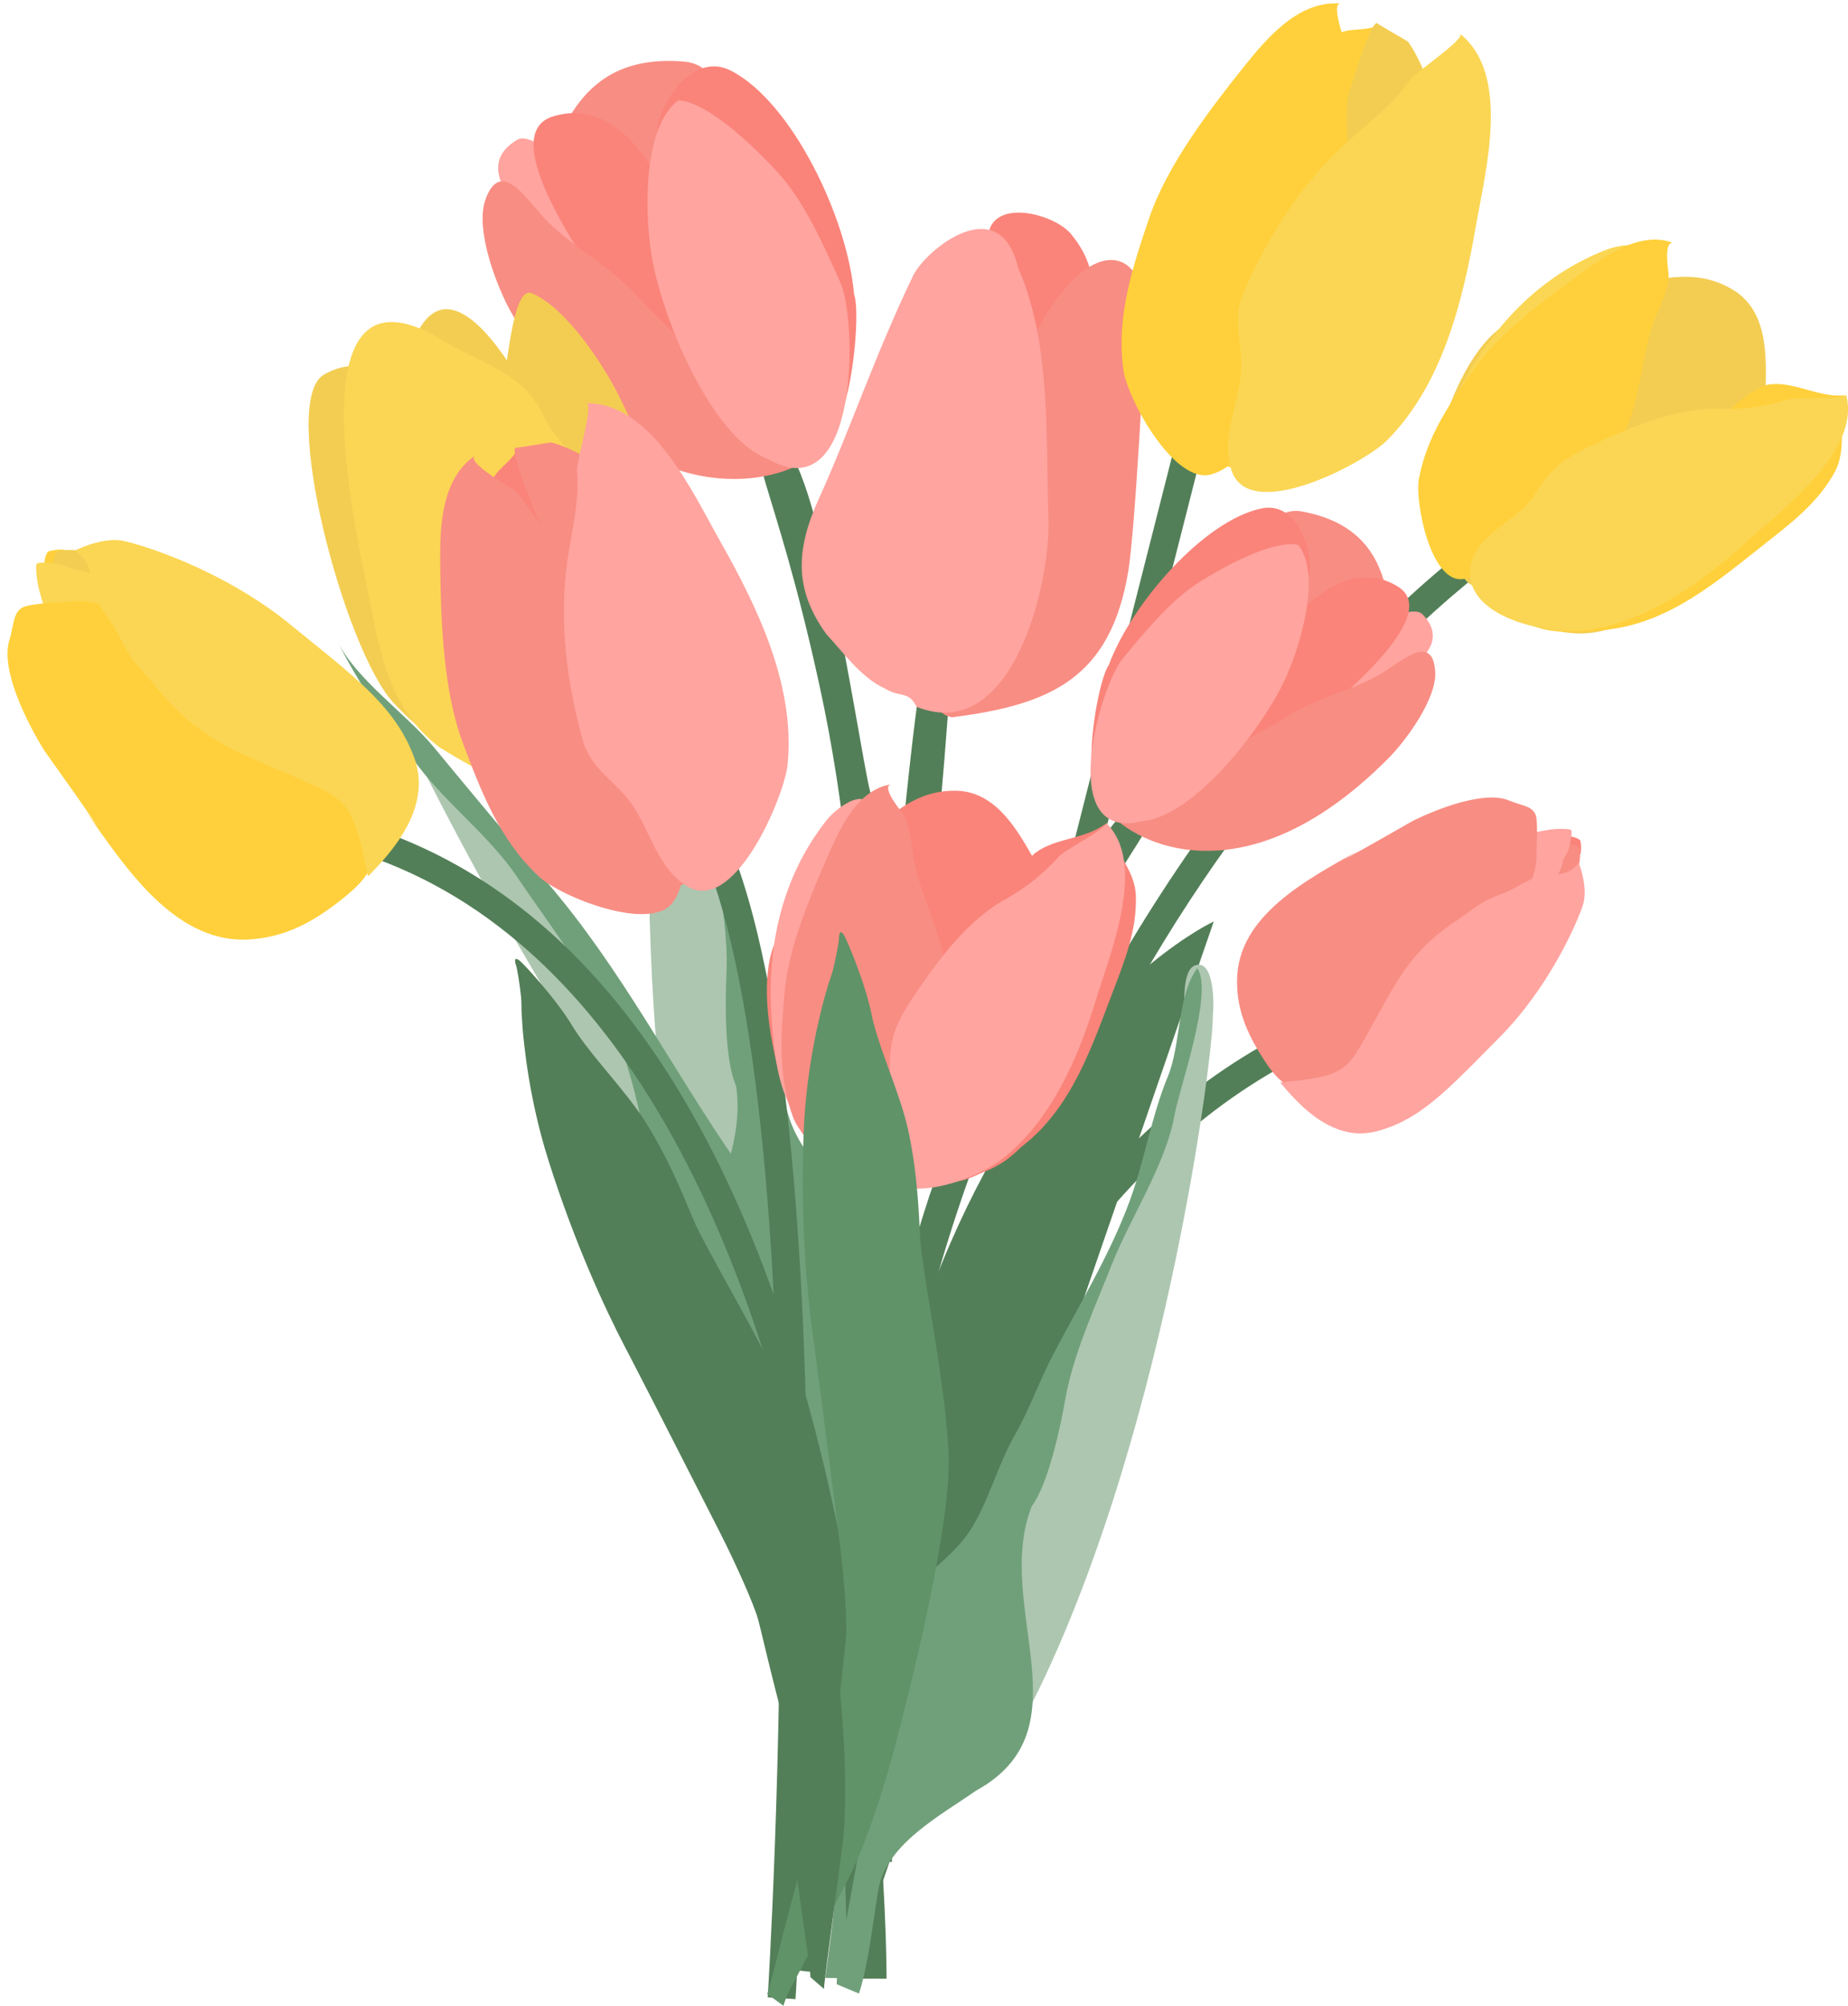 <?xml version="1.0" encoding="UTF-8"?><svg xmlns="http://www.w3.org/2000/svg" xmlns:xlink="http://www.w3.org/1999/xlink" height="480.8" preserveAspectRatio="xMidYMid meet" version="1.0" viewBox="-1.8 -0.8 443.1 480.8" width="443.1" zoomAndPan="magnify"><defs><clipPath id="a"><path d="M 350 93 L 441.32 93 L 441.32 151 L 350 151 Z M 350 93"/></clipPath></defs><g><g id="change1_1"><path d="M 212.043 445.535 L 205.363 445.207 C 207.875 394.145 217.289 345.641 233.34 301.039 C 246.191 265.328 263.305 232.027 284.199 202.062 C 302.805 175.383 321.039 156.328 333.059 145.047 C 346.141 132.762 354.73 126.867 355.094 126.621 L 358.855 132.148 C 358.773 132.203 350.203 138.094 337.422 150.113 C 325.637 161.203 307.75 179.93 289.492 206.16 C 257.25 252.48 217.645 331.605 212.043 445.535" fill="#537f58"/></g><g id="change2_1"><path d="M 165.977 311.699 C 146.254 241.555 155.883 141.746 157.871 135.105 C 157.961 133.16 160.352 121.605 164.629 124.34 C 167.473 126.156 164.949 133.777 164.844 136.125 C 164.199 150.254 162.781 164.504 165.734 178.293 C 168.723 192.258 170.109 208.242 175.148 220.812 C 181.051 235.547 173.539 255.438 177.699 270.109 C 176.98 285.902 161.375 295.336 165.977 311.699" fill="#adc6b0"/></g><g id="change3_1"><path d="M 190.621 387.242 C 188.293 380.133 190.199 365.637 190.59 357.051 C 191.098 345.945 179.797 336.402 172.918 328.867 C 149.777 308.559 178.562 284.836 174.676 259.438 C 171.898 253.191 172.082 239.262 172.383 232.656 C 172.887 221.664 170.219 209.367 168.5 198.57 C 166.648 186.906 161.094 172.262 161.625 160.555 C 161.914 154.219 158.82 129.535 163.953 124.852 C 167.262 132.297 163.773 143.57 165.191 151.676 C 166.977 161.883 166.262 172.477 167.637 182.773 C 169.473 196.566 173.969 209.453 177.559 222.82 C 179.41 229.711 180.254 236.887 182.348 243.695 C 184.789 251.645 184.949 260.031 187.637 267.754 C 191.492 278.836 203.629 286.625 203.047 299.348 C 202.566 309.91 199.879 320.293 198.629 330.738 C 197.105 343.438 196.945 356.297 196.363 369.066 C 196.07 375.523 196.219 384.965 191.926 389.41 C 191.562 388.41 190.703 384.27 190.621 387.242" fill="#70a07a"/></g><g id="change1_2"><path d="M 194.688 163.512 C 183.668 112.867 174.922 104.395 183.859 105.637 C 193.277 101.082 203.973 177.262 206.797 188.801 C 212.605 212.547 212.672 239.715 211.914 264.039 C 211.25 285.398 207.73 304.781 205.176 325.668 C 204.402 331.992 197.559 388.363 191.922 387.969 C 182.59 387.324 220.172 280.598 194.688 163.512" fill="#537f58"/></g><g id="change3_2"><path d="M 179.031 363.02 C 182.219 376.527 184.859 389.871 185.043 403.754 C 185.086 407.016 185.324 420.219 186.531 432.941 C 189.168 433.023 191.805 433.102 194.438 433.176 C 194.172 428.047 193.938 423.906 193.828 422.844 C 192.383 408.941 195.836 393.285 193.074 379.633 C 190.082 364.84 195.195 351.105 186.355 336.41 C 182.723 330.379 185.227 324.207 179.672 318.746 C 175.73 314.871 163.281 307.891 164.531 316.059 C 164.289 321.344 177.113 354.891 179.031 363.02" fill="#70a07a"/></g><g id="change4_1"><path d="M 137.074 75.305 C 123.66 74.695 121.055 47.23 128.191 39.094 C 133.242 33.34 135.953 11.672 162.332 13.973 C 171.281 14.75 173.352 26.934 173.301 33.801 C 173.211 45.727 169.816 51.711 164.715 61.91 C 160.742 69.848 146.109 90.742 137.074 75.305" fill="#f88d83"/></g><g id="change5_1"><path d="M 122.164 32.73 C 112.43 38.602 120.801 47.23 124.957 53.059 C 130.598 60.965 170.074 91.914 173.547 87.191 C 176.836 81.297 129.75 27.562 122.164 32.73" fill="#ffa49f"/></g><g id="change6_1"><path d="M 158.625 36.336 C 150.281 34.441 161.195 9.961 173.359 16.098 C 188.012 23.488 201.434 51.426 202.984 69.77 C 204.672 74.402 202.242 96.82 198.641 100.207 C 194.293 104.293 189.422 82.438 187.168 79.059 C 181.645 70.773 177.199 55.145 168.586 50.484 C 164.766 48.418 151.41 43.105 158.625 36.336" fill="#fa847a"/></g><g id="change6_2"><path d="M 156.477 42.367 C 155.445 42.301 147.246 22.207 130.871 27.078 C 114.609 31.922 145.277 71.18 147.641 74.809 C 149.605 77.824 155.871 89.379 159.945 89.566 C 168.094 89.938 161.492 75.105 160.727 72.398 C 158.648 65.074 159.922 57.852 156.793 50.809 C 155 48.84 155.418 45.102 156.477 42.367" fill="#fa847a"/></g><g id="change4_2"><path d="M 193.035 107.676 C 192.848 111.77 152.652 130.77 120.719 74 C 117.281 67.891 112.078 54.254 114.57 47.129 C 118.328 36.41 125 47.828 129.375 52.188 C 136.18 58.961 144.145 62.699 150.996 70.199 C 157.883 77.746 165.379 83.977 172.449 91.359 C 175.84 94.902 189.301 106.875 193.035 107.676" fill="#f88d83"/></g><g id="change5_2"><path d="M 160.855 23.262 C 152.539 29.336 152.738 49.324 154.293 59.469 C 156.152 73.238 168.102 103.754 182.219 109.188 C 204.324 121.887 203.812 75.934 199.656 66.801 C 195.668 58.027 191.223 47.695 184.645 40.492 C 179.906 35.301 168.145 23.594 160.855 23.262" fill="#ffa49f"/></g><g id="change2_2"><path d="M 193.773 368.223 C 193.773 379.742 185.207 374.645 182.344 368.152 C 178.434 359.293 176.766 350.055 173.914 340.828 C 168.059 321.883 160.156 303.453 152.98 284.992 C 145.422 265.562 134.586 246.23 123.984 228.297 C 113.297 210.219 103.871 192.156 94.629 173.676 C 100.191 177.844 106.066 185.973 110.41 191.562 C 116.066 198.832 123.617 205.113 128.77 212.84 C 140.832 230.934 153.695 247.098 163.734 266.645 C 179.855 298.031 190.449 333.32 193.773 368.223" fill="#adc6b0"/></g><g id="change3_3"><path d="M 205.469 416.859 C 233.539 365.391 204.371 320.465 174.602 277.461 C 159.371 255.465 147.188 231.484 129.703 211.09 C 120.414 200.25 111.32 189.32 102.234 178.32 C 95.672 170.375 83.746 162.191 79.195 153.098 C 84.371 163.449 91.43 173.594 98.445 182.793 C 105.707 192.316 115.543 199.562 122.223 209.461 C 129.23 219.844 136.711 229.488 142.68 240.562 C 150.004 254.145 151.977 268.211 154.957 283.109 C 161.445 309.047 167.547 334.906 175.066 360.672 C 178.363 371.953 185.305 381.859 190.266 392.465 C 192.234 396.672 198.008 422.469 205.469 420.602 C 203.652 418.98 205.484 418.723 205.469 416.859" fill="#70a07a"/></g><g id="change1_3"><path d="M 226.043 161.895 C 223.043 211.281 213.922 274.41 211.078 365.168 C 210.875 371.727 209.887 417.168 206.508 420.039 C 199.863 425.68 202.465 361.969 202.777 355.043 C 204.152 324.727 215.582 163.285 221.367 150.781 C 222.926 154.484 226.32 157.367 226.043 161.895" fill="#537f58"/></g><g id="change3_4"><path d="M 198.852 446.793 C 198.52 455.688 197.297 464.504 196.082 473.332 C 199.863 473.359 203.648 473.414 207.434 473.48 C 207.965 470.055 208.273 466.699 208.273 463.629 C 208.273 445.594 210.375 420.992 210.375 402.832 C 210.375 406.07 206.688 419.199 202.66 419.199 C 198.039 419.199 191.82 397.113 189.723 389.387 C 192.07 398.043 195.719 410.93 197.051 418.766 C 198.66 428.258 199.211 437.059 198.852 446.793" fill="#70a07a"/></g><g id="change6_3"><path d="M 259.496 72.633 C 261.074 66.145 259.375 60.711 255.145 55.473 C 251.168 50.301 234.688 46.051 235.078 57.117 C 236.703 57.059 240.77 74.547 242.289 77.336 C 245.367 82.98 257.797 76.852 259.496 72.633" fill="#fa847a"/></g><g id="change4_3"><path d="M 226.484 171.137 C 250.129 168.141 264.531 161.797 268.758 135.945 C 270.297 126.531 272.918 81.672 272.633 73.57 C 272.191 61.086 263.934 57.195 254.625 67.188 C 244.801 77.734 241.656 92.453 236.078 105.281 C 232.418 113.695 211.508 168.711 226.484 171.137" fill="#f88d83"/></g><g id="change5_3"><path d="M 217.973 168.629 C 241.074 177.836 250.141 138.848 249.598 123.523 C 248.922 104.438 250.32 81.52 242.324 63.41 C 237.848 44.535 220.09 59.148 217.137 65.281 C 208.02 84.219 201.73 102.98 194.668 118.449 C 189 130.863 188.516 140.328 196.293 151.148 C 200.367 155.57 204.684 161.645 210.328 164.219 C 214.074 166.527 216.039 164.703 217.973 168.629" fill="#ffa49f"/></g><g id="change1_4"><path d="M 201.82 473.52 L 289.227 220.082 C 289.227 220.082 189.398 265.836 201.82 473.52" fill="#537f58"/></g><g id="change1_5"><path d="M 288.949 70.367 C 288.695 71.375 263.039 172.207 237.758 271.754 C 222.91 330.223 211.098 376.812 202.645 410.234 C 197.625 430.078 193.754 445.441 191.133 455.891 C 189.828 461.098 188.809 465.172 188.102 468.035 L 194.438 470.246 C 203.109 435.109 262.918 199.781 295.43 72.016 L 288.949 70.367" fill="#537f58"/></g><g id="change7_1"><path d="M 118.016 94.609 C 119.785 90.793 120.691 67.426 125.703 69.496 C 134.203 73.012 143.645 87.684 147.344 95.605 C 157.711 117.801 179.688 152.379 156.738 174.137 C 154.266 176.48 145.898 185.414 142.879 186.109 C 139.715 186.836 139.555 167.656 139.098 165.586 C 137.445 158.828 136.742 152.73 134.574 146.004 C 129.055 128.871 123.535 111.738 118.016 94.609" fill="#f3cd52"/></g><g id="change7_2"><path d="M 130.043 106.309 C 131.395 105.676 109.469 57.48 98.391 78.715 C 94.051 87.027 99.523 98.82 104.531 105.629 C 106.637 110.133 109.594 113.508 114.047 115.883 C 119.348 118.711 124.652 112.297 130.219 115.676 C 131.102 113.234 130.176 108.824 130.043 106.309" fill="#f3cd52"/></g><g id="change7_3"><path d="M 87.578 87.309 C 87.645 87.449 87.711 87.594 87.777 87.738 C 83.621 86.32 79.797 86.789 75.93 88.957 C 64.852 95.164 80.809 155.004 92.516 167.629 C 98.449 174.031 108.207 182.402 117.641 181.312 C 128.746 180.023 116.004 160.523 114.027 156.297 C 105.527 138.094 92.93 117.867 93.473 97.676 C 91.613 94.164 89.566 90.75 87.578 87.309" fill="#f3cd52"/></g><g id="change8_2"><path d="M 140.738 186.871 C 145.402 184.508 153.078 175.508 156.309 170.352 C 165.355 155.91 161.785 144.293 155.227 130.246 C 149.137 117.215 134.047 110.746 128.215 98.254 C 123.395 87.941 111.035 85.488 102.125 79.477 C 67.281 60.879 84.746 131.883 87.23 145.059 C 89.617 157.715 92.785 170.379 103.734 178.438 C 111.773 183.32 127.766 193.441 140.738 186.871" fill="#fbd654"/></g><g id="change1_6"><path d="M 249.473 238.098 C 270.16 198.73 279.328 193.723 271.656 192.703 C 264.906 186.785 238.652 247.348 233.68 256.242 C 223.453 274.559 217.191 297.012 212.258 317.305 C 207.926 335.117 206.41 351.953 203.75 369.812 C 202.945 375.219 195.727 423.402 200.477 424.363 C 208.344 425.965 201.648 329.109 249.473 238.098" fill="#537f58"/></g><g id="change4_4"><path d="M 317.277 178.309 C 328.512 180.871 336.941 158.75 332.895 150.391 C 330.035 144.477 332.742 125.938 310.402 121.812 C 302.82 120.41 298.324 130.016 296.801 135.707 C 294.148 145.594 295.59 151.312 297.48 160.914 C 298.949 168.391 306.277 189.012 317.277 178.309" fill="#f88d83"/></g><g id="change5_4"><path d="M 339.336 146.508 C 346.043 153.582 337.152 158.809 332.383 162.68 C 325.91 167.93 286.188 184.508 284.398 179.809 C 283.023 174.18 334.242 140.5 339.336 146.508" fill="#ffa49f"/></g><g id="change6_4"><path d="M 308.355 141.152 C 315.691 141.496 312.258 118.758 300.793 121.051 C 286.988 123.816 269.504 143.855 264.031 158.672 C 261.574 162.117 258.461 181.215 260.668 184.84 C 263.328 189.211 272.352 172.25 274.988 169.969 C 281.453 164.379 288.695 152.465 296.891 150.582 C 300.52 149.746 312.777 148.406 308.355 141.152" fill="#fa847a"/></g><g id="change6_5"><path d="M 308.758 146.637 C 309.625 146.816 320.996 132.07 333.426 139.844 C 345.77 147.562 311.434 173.023 308.652 175.484 C 306.336 177.531 298.516 185.656 295.105 184.879 C 288.281 183.324 297.129 172.566 298.379 170.504 C 301.773 164.922 302.371 158.652 306.566 153.543 C 308.5 152.328 309.008 149.137 308.758 146.637" fill="#fa847a"/></g><g id="change4_5"><path d="M 263.598 192.297 C 262.816 195.723 291.719 220.621 331.102 180.969 C 335.34 176.699 342.762 166.609 342.324 160.148 C 341.668 150.426 333.539 158.344 328.926 160.945 C 321.75 164.996 314.309 166.266 306.93 170.906 C 299.512 175.574 291.887 179.012 284.355 183.504 C 280.738 185.66 266.871 192.484 263.598 192.297" fill="#f88d83"/></g><g id="change5_5"><path d="M 309.5 129.832 C 314.988 136.758 310.258 153.242 306.656 161.277 C 301.969 172.242 285.113 194.75 272.199 196.016 C 251.012 201.469 261.938 163.582 267.461 156.977 C 272.766 150.633 278.801 143.105 285.891 138.648 C 290.992 135.438 303.395 128.441 309.5 129.832" fill="#ffa49f"/></g><g id="change9_1"><path d="M 292.348 110.844 C 282.016 104.844 277.883 97.234 276.781 85.711 C 275.609 73.457 276.871 59.062 280.723 47.305 C 284.207 36.652 295.785 27.684 303.406 19.973 C 307.395 15.875 311.754 12.09 316.395 8.746 C 321.172 5.309 323.664 6.984 328.305 5.496 C 331.707 4.406 325.211 22.895 324.566 25.902 C 321.891 38.434 316.246 49.832 312.988 62.168 C 311.395 68.398 301.883 116.371 292.348 110.844 C 289.926 109.438 293.555 111.539 292.348 110.844" fill="#ffd03b"/></g><g id="change7_4"><path d="M 306.168 112.922 C 303.758 113.113 296.207 114.391 294.43 112.043 C 291.578 108.277 295.273 99.727 296.508 96.051 C 300.504 84.172 306.223 73.062 311.082 61.551 C 314.676 53.031 315.211 43.035 317.949 34.23 C 318.727 31.727 326 4.887 328.324 4.723 C 328.23 4.809 335.758 9.102 335.82 9.199 C 339.098 13.84 341 19.891 342.66 25.246 C 346.164 36.531 352.555 53.91 349.5 65.734 C 346.473 77.465 339.434 90.012 331.855 99.379 C 324.078 108.988 318.469 111.871 306.168 112.922 C 303.461 113.137 308.559 112.719 306.168 112.922" fill="#f3cd52"/></g><g id="change9_2"><path d="M 288.73 112.883 C 297.816 110.184 299.496 98.73 305.398 92.633 C 309.562 88.328 314.484 86.156 316.648 80.145 C 318.574 74.801 319.773 69.07 321.48 63.629 C 324.812 52.977 321.598 40.098 321.078 29.336 C 320.824 23.852 321.965 18.344 321.773 12.969 C 321.75 12.09 316.734 -0.309 319.727 0.059 C 309.699 -0.809 302.09 8.141 296.387 15.277 C 288.152 25.586 278.145 38.695 273.809 51.266 C 269.742 63.266 265.789 75.074 267.57 87.91 C 268.52 94.891 279.898 115.609 288.73 112.883 C 289.027 112.797 287.117 113.383 288.73 112.883" fill="#ffd03b"/></g><g id="change8_3"><path d="M 330.777 104.754 C 325.598 110.059 296.848 125.492 293.277 111.266 C 291.188 103.59 294.992 96.527 295.73 88.926 C 296.414 81.887 293.371 76.047 296.398 69.191 C 302.211 56.023 310 43.586 320.645 33.742 C 326.129 28.672 331.863 24.723 336.227 18.402 C 337.445 16.621 349.746 8.449 348.277 7.293 C 360.516 17.105 354.387 40.062 352.125 53.109 C 349 71.137 344.172 91.27 330.777 104.754 C 328.75 106.832 331.375 104.148 330.777 104.754" fill="#fbd654"/></g><g id="change7_5"><path d="M 349.516 138.145 C 342.293 129.004 339.352 120.699 341.812 109.387 C 343.961 99.496 350.078 82.203 359.434 76.879 C 368.648 71.582 381.215 68.938 391.559 66.875 C 400.32 65.148 407.512 64.324 414.93 69.465 C 417.508 72.129 385.613 104.559 382.84 108.168 C 378.969 113.34 357.199 147.812 349.516 138.145 C 347.609 135.734 350.465 139.34 349.516 138.145" fill="#f3cd52"/></g><g id="change7_6"><path d="M 362.523 147.285 C 351.172 142.551 350.465 138.543 358.973 129.203 C 366.102 121.375 376.746 115.535 382.996 107.191 C 387.348 101.039 391.855 94.418 396.762 88.723 C 398.18 87.078 413.344 68.75 414.914 69.465 C 421.969 74.73 421.746 84.594 421.543 92.648 C 421.293 102.547 421.672 118.332 416.539 127.102 C 411.262 135.965 398.809 143.98 389.57 147.965 C 378.98 152.566 372.984 151.766 362.523 147.285 C 360.035 146.246 364.719 148.227 362.523 147.285" fill="#f3cd52"/></g><g id="change8_4"><path d="M 348.02 134.156 C 343.465 126.805 340.91 124.887 340.859 115.504 C 340.918 107.488 344.398 100.062 347.957 93.039 C 355.738 77.688 367.191 65.348 383.426 59.031 C 387.82 57.324 397.426 56.789 393.48 63.652 C 389.055 71.344 384.156 78.77 379.359 86.23 C 369.031 102.285 358.539 118.23 348.02 134.156" fill="#fbd654"/></g><g id="change9_3"><path d="M 384.188 150.062 C 377.027 151 357.207 152.496 364.422 140.738 C 368.598 133.938 373.941 124.18 380.84 119.805 C 390.945 113.395 400.688 106.512 410.359 99.469 C 413.359 97.246 418.691 91.734 422.602 91.32 C 428.535 90.641 434.309 94.562 440.441 93.961 C 438.77 100.254 441.312 106.656 437.996 112.594 C 434.012 119.727 427.867 124.426 421.57 129.391 C 410.176 138.371 398.977 148.125 384.188 150.062 C 381.188 150.457 388.801 149.457 384.188 150.062" fill="#ffd03b"/></g><g id="change9_4"><path d="M 348.512 138.047 C 356.289 137.656 360 129.516 366.145 125.996 C 370.336 123.594 374.695 122.895 377.762 118.773 C 380.527 115.059 382.832 110.887 385.445 107.043 C 391.078 98.863 391.375 87.496 394.055 78.27 C 395.266 74.105 398.301 69.363 398.301 65.09 C 398.301 64.781 396.914 56.535 399.512 57.5 C 391.773 54.344 383.195 60.469 377.203 64.777 C 368.648 70.93 358.277 78.559 352.031 87.164 C 346.016 95.527 340.223 103.812 338.391 114.152 C 337.465 119.566 341.117 138.242 348.512 138.047 C 348.754 138.035 347.156 138.082 348.512 138.047" fill="#ffd03b"/></g><g clip-path="url(#a)" id="change8_1"><path d="M 378.934 150.199 C 368.812 151.664 347.047 146.66 351.176 133.336 C 352.953 127.137 363.023 123.297 366.344 117.562 C 370.125 111.199 373.387 109.047 380.18 105.82 C 389.359 101.461 400.496 96.789 410.914 97.207 C 416.297 97.348 421.852 96.605 427.008 94.953 C 429.039 94.266 441.18 95.164 440.816 93.68 C 444.637 107.199 425.484 121.371 416.848 129.203 C 406.305 138.758 393.398 148.043 378.934 150.199 C 376.512 150.551 379.652 150.094 378.934 150.199" fill="#fbd654"/></g><g id="change1_7"><path d="M 188.945 478.398 L 182.277 477.973 C 182.312 477.402 185.906 420.207 185.156 356.805 C 184.168 273.352 176.195 217.172 162.105 194.336 L 167.797 190.828 C 176.09 204.27 182.34 227.848 186.367 260.898 C 189.555 287.078 191.398 319.332 191.84 356.766 C 192.594 420.414 188.984 477.824 188.945 478.398" fill="#537f58"/></g><g id="change6_6"><path d="M 161.199 211.414 C 149.41 213.324 141.391 210.062 133.23 201.848 C 124.559 193.109 116.41 181.18 111.934 169.645 C 107.879 159.199 111.145 144.918 112.152 134.121 C 112.637 128.426 113.609 122.734 115.078 117.211 C 116.594 111.52 119.582 111.238 122.23 107.145 C 124.172 104.145 130.867 122.566 132.277 125.301 C 138.148 136.684 141.012 149.078 146.312 160.684 C 149.027 166.516 172.086 209.645 161.199 211.414 C 158.441 211.863 162.578 211.191 161.199 211.414" fill="#fa847a"/></g><g id="change4_6"><path d="M 173.211 204.262 C 171.465 205.938 166.438 211.715 163.574 211.023 C 158.98 209.918 156.418 200.961 155.043 197.336 C 150.605 185.617 147.984 173.402 144.441 161.414 C 141.824 152.547 135.902 144.48 132.438 135.934 C 131.453 133.504 120.062 108.137 121.754 106.535 C 121.738 106.66 130.277 105.211 130.391 105.246 C 135.867 106.758 141.172 110.23 145.855 113.32 C 155.719 119.828 171.676 129.219 176.809 140.301 C 181.902 151.289 184.414 165.457 184.492 177.504 C 184.566 189.863 182.059 195.648 173.211 204.262 C 171.25 206.145 174.93 202.59 173.211 204.262" fill="#f88d83"/></g><g id="change4_7"><path d="M 159.699 215.285 C 165.016 207.438 159.055 197.516 159.75 189.059 C 160.242 183.09 162.672 178.289 160.539 172.27 C 158.641 166.914 155.934 161.723 153.805 156.43 C 149.629 146.078 138.98 138.156 131.754 130.164 C 128.078 126.086 125.473 121.098 121.918 117.066 C 121.34 116.398 109.605 109.992 112.148 108.379 C 103.848 114.062 103.633 125.809 103.746 134.941 C 103.914 148.137 104.484 164.617 109.098 177.09 C 113.559 188.949 117.988 200.586 127.504 209.387 C 132.66 214.18 154.598 222.992 159.699 215.285 C 159.871 215.027 158.766 216.695 159.699 215.285" fill="#f88d83"/></g><g id="change5_6"><path d="M 187.062 182.344 C 186.422 189.73 173.969 219.895 162.188 211.148 C 155.707 206.539 154.172 198.664 149.926 192.316 C 145.992 186.441 139.938 183.855 137.93 176.633 C 134.082 162.766 132.219 148.207 134.211 133.848 C 135.238 126.449 137.172 119.758 136.539 112.105 C 136.352 109.957 140.688 95.836 138.816 95.875 C 154.504 95.703 164.316 117.344 170.84 128.871 C 179.848 144.793 188.875 163.426 187.062 182.344 C 186.812 185.234 187.145 181.496 187.062 182.344" fill="#ffa49f"/></g><g id="change1_8"><path d="M 210.773 473.496 L 204.09 473.461 C 204.094 472.848 204.207 411.008 187.934 346.645 C 173.066 287.844 141.082 214.797 73.125 200.719 L 74.48 194.172 C 106.117 200.727 132.988 219.664 154.34 250.461 C 171.246 274.848 184.742 306.695 194.445 345.125 C 210.906 410.297 210.777 472.875 210.773 473.496" fill="#537f58"/></g><g id="change9_5"><path d="M 11.363 137.961 C 11.684 137.492 12.023 137.047 12.359 136.59 C 12.367 136.586 12.371 136.57 12.371 136.562 C 12.371 136.562 12.551 135.926 12.766 135.078 C 12.922 134.43 13.102 133.664 13.25 132.98 C 13.477 131.945 13.633 131.066 13.543 130.988 C 13.508 130.977 13.469 130.961 13.43 130.957 C 13.148 130.906 12.512 130.922 11.828 130.984 C 11.121 131.055 10.387 131.188 9.957 131.348 C 9.914 131.359 9.867 131.379 9.84 131.395 C 9.457 131.555 9.211 132.203 9.035 132.922 C 8.855 133.719 8.773 134.621 8.723 135.09 C 9.062 135.449 9.398 135.816 9.738 136.188 C 10.273 136.781 10.816 137.367 11.363 137.961" fill="#ffd03b"/></g><g id="change7_7"><path d="M 15.098 138.633 C 16.227 138.625 17.355 138.621 18.477 138.605 C 18.855 138.613 19.238 138.605 19.621 138.609 C 19.875 137.695 20.109 136.766 20.363 135.852 C 20.363 135.852 19.27 133.77 18.316 132.398 C 17.906 131.84 17.539 131.41 17.262 131.285 C 17.145 131.227 16.953 131.176 16.738 131.137 C 16.156 131.031 15.293 131.004 14.449 131.023 C 13.336 131.066 12.246 131.188 11.898 131.402 C 11.746 131.488 11.621 131.645 11.516 131.84 C 11.117 132.59 11.031 133.949 11.047 134.648 C 11.371 134.961 11.703 135.297 12.035 135.609 C 12.41 135.984 12.789 136.375 13.172 136.734 C 13.816 137.375 14.461 138.004 15.098 138.633" fill="#f3cd52"/></g><g id="change8_5"><path d="M 9.832 148.496 C 9.832 148.496 11.902 148.254 14.41 147.984 C 16.219 147.781 18.238 147.566 19.871 147.43 C 21.664 147.246 22.996 147.148 23.066 147.215 C 22.875 145.578 22.684 143.93 22.484 142.297 C 22.316 140.785 22.141 139.258 21.957 137.738 C 21.957 137.738 21.684 137.598 21.266 137.383 C 20.156 136.832 18 135.836 16.754 135.781 C 15.031 135.73 14.742 135.117 12.984 134.59 C 12.535 134.449 11.977 134.344 11.355 134.266 C 10.301 134.125 9.145 134.055 8.277 134.086 C 7.621 134.105 7.145 134.172 7.023 134.301 C 6.977 134.359 6.93 134.484 6.906 134.695 C 6.816 135.438 6.93 137.102 7.172 138.656 C 7.301 139.422 7.453 140.164 7.621 140.758 C 7.824 141.469 8.141 142.582 8.469 143.75 C 8.812 144.93 9.164 146.168 9.434 147.074 C 9.672 147.922 9.832 148.496 9.832 148.496" fill="#fbd654"/></g><g id="change9_6"><path d="M 58.945 224.316 C 67.906 223.566 74.992 219.113 81.727 213.484 C 92.301 204.641 87.684 198.367 80.469 188.816 C 67.77 172.004 49.27 161.715 32 149.77 C 25.711 145.418 22.094 142.496 14.129 143.469 C 10.836 143.68 8.391 143.738 5.07 144.336 C 1.242 145.023 1.754 148.223 0.465 152.586 C -1.828 159.824 4.922 172.777 8.645 178.84 C 9.535 180.273 23.094 198.812 22.652 199.445 C 23 198.945 19.18 194.277 18.879 193.855 C 28.227 207.027 40.469 226.145 58.945 224.316 C 62.266 224.039 57.754 224.434 58.945 224.316" fill="#ffd03b"/></g><g id="change8_6"><path d="M 86.434 209.27 C 86.035 207.375 85.66 205.648 85.312 204.062 C 83.438 195.602 81.879 191.461 75.355 188.355 C 71.582 186.562 67.719 184.949 63.863 183.305 C 60.324 181.793 56.797 180.258 53.367 178.508 C 49.961 176.773 46.848 174.727 43.977 172.395 C 41.027 169.98 38.348 167.254 35.906 164.219 C 33.953 161.785 31.664 159.605 29.859 157.07 C 29.715 156.891 29.59 156.703 29.465 156.523 C 27.73 153.918 26.648 150.93 24.816 148.387 C 23.285 146.27 21.766 144.109 20.91 141.578 C 20.211 139.539 20.164 137.234 19.43 135.203 C 19.254 134.715 19.035 134.242 18.758 133.789 C 18.027 132.578 16.121 131.188 16.121 131.188 C 16.121 131.188 16.836 130.82 17.973 130.371 C 19.352 129.812 21.344 129.141 23.445 128.824 C 24.676 128.641 25.945 128.578 27.156 128.742 C 27.406 128.773 27.652 128.812 27.898 128.883 C 28.109 128.926 28.355 128.977 28.621 129.051 C 29.25 129.203 30.004 129.398 30.879 129.656 C 34.855 130.812 41.223 133.078 48.312 136.555 C 54.383 139.543 61.004 143.445 67.121 148.34 C 67.262 148.461 67.406 148.578 67.559 148.699 C 74.25 154.145 79.922 158.594 84.57 162.867 C 90.684 168.508 95.012 173.879 97.559 180.926 C 97.918 181.918 98.168 182.902 98.344 183.871 C 98.559 185.031 98.641 186.188 98.621 187.32 C 98.602 188.188 98.516 189.051 98.371 189.902 C 98.043 191.992 97.375 193.996 96.504 195.879 C 95.027 199.078 92.949 201.957 90.941 204.371 C 89.289 206.348 87.676 208.02 86.434 209.27" fill="#fbd654"/></g><g id="change6_7"><path d="M 207.637 281.293 C 196.754 277.141 189.977 271.512 186.293 260.539 C 183.074 250.941 179.477 232.953 184.785 223.59 C 189.988 214.324 199.43 205.617 207.258 198.547 C 213.898 192.578 219.652 188.191 228.656 188.805 C 232.234 189.773 221.445 233.961 220.914 238.48 C 220.234 244.906 219.188 285.664 207.637 281.293 C 204.766 280.199 209.062 281.832 207.637 281.293" fill="#fa847a"/></g><g id="change6_8"><path d="M 223.492 282.484 C 211.316 284.23 208.656 281.148 211.184 268.77 C 213.297 258.395 219.449 247.93 220.543 237.562 C 221.133 230.051 221.617 222.055 222.914 214.648 C 223.289 212.512 226.926 189.004 228.645 188.812 C 237.398 189.723 242.258 198.309 246.207 205.336 C 251.059 213.965 259.469 227.328 259.551 237.488 C 259.559 247.805 252.965 261.066 247.07 269.219 C 240.328 278.594 234.77 280.973 223.492 282.484 C 220.824 282.867 225.855 282.168 223.492 282.484" fill="#fa847a"/></g><g id="change5_7"><path d="M 204.312 278.633 C 196.633 274.652 193.457 274.312 188.609 266.281 C 184.555 259.363 183.738 251.203 183.203 243.348 C 182.023 226.176 185.543 209.715 196.254 195.977 C 199.152 192.258 207.129 186.883 207.258 194.797 C 207.395 203.668 206.988 212.559 206.688 221.422 C 206.039 240.496 205.191 259.566 204.312 278.633" fill="#ffa49f"/></g><g id="change6_9"><path d="M 243.52 273.777 C 237.852 278.25 221.594 289.684 221.77 275.891 C 221.875 267.91 221.465 256.789 225.152 249.5 C 230.551 238.82 235.395 227.922 240.094 216.918 C 241.535 213.473 243.289 206.008 246.438 203.648 C 251.188 200.027 258.152 200.438 263.113 196.781 C 264.898 203.043 270.363 207.242 270.555 214.035 C 270.785 222.203 267.914 229.387 265.047 236.879 C 259.859 250.426 255.234 264.539 243.52 273.777 C 241.145 275.652 247.176 270.895 243.52 273.777" fill="#fa847a"/></g><g id="change4_8"><path d="M 209.348 282.504 C 215.828 278.188 214.848 269.293 218.32 263.125 C 220.691 258.914 224.078 256.082 224.602 250.973 C 225.074 246.363 224.918 241.602 225.199 236.961 C 225.844 227.051 220.277 217.137 217.855 207.836 C 216.762 203.645 216.941 198.012 214.754 194.344 C 214.594 194.078 209.184 187.703 211.906 187.203 C 203.645 188.453 199.414 198.109 196.473 204.879 C 192.273 214.539 187.273 226.406 186.316 236.996 C 185.434 247.262 184.695 257.344 188.418 267.16 C 190.395 272.285 203.094 286.457 209.348 282.504 C 209.551 282.371 208.199 283.23 209.348 282.504" fill="#f88d83"/></g><g id="change5_8"><path d="M 239.082 276.582 C 231.137 283.023 209.879 289.875 206.602 276.312 C 204.953 270.078 211.637 261.625 211.551 254.996 C 211.543 247.598 213.238 244.078 217.426 237.824 C 223.074 229.383 230.25 219.668 239.41 214.691 C 244.109 212.055 248.5 208.574 252.082 204.516 C 253.477 202.883 264.363 197.441 263.293 196.352 C 273.496 206.004 264.301 227.984 260.891 239.133 C 256.73 252.742 250.402 267.324 239.082 276.582 C 237.18 278.125 239.641 276.125 239.082 276.582" fill="#ffa49f"/></g><g id="change1_9"><path d="M 192.582 471.863 L 185.938 471.137 C 185.984 470.688 191.047 425.961 208.898 376.035 C 219.41 346.641 232.242 321.18 247.035 300.367 C 265.652 274.176 287.457 255.285 311.84 244.23 L 314.602 250.316 C 261.676 274.316 231.332 333.152 215.191 378.285 C 197.602 427.48 192.629 471.43 192.582 471.863" fill="#537f58"/></g><g id="change6_10"><path d="M 371.469 201.508 C 371.836 201.816 372.184 202.141 372.539 202.461 C 372.543 202.465 372.555 202.473 372.562 202.473 C 372.562 202.473 373.086 202.676 373.777 202.926 C 374.309 203.113 374.941 203.328 375.504 203.512 C 376.355 203.789 377.082 203.996 377.152 203.926 C 377.164 203.898 377.184 203.863 377.188 203.832 C 377.254 203.602 377.297 203.062 377.301 202.48 C 377.301 201.883 377.25 201.254 377.152 200.879 C 377.145 200.844 377.133 200.801 377.121 200.773 C 377.02 200.441 376.492 200.18 375.902 199.973 C 375.25 199.754 374.496 199.605 374.105 199.523 C 373.773 199.777 373.438 200.031 373.098 200.285 C 372.551 200.688 372.016 201.098 371.469 201.508" fill="#fa847a"/></g><g id="change4_9"><path d="M 370.59 204.594 C 370.504 205.543 370.41 206.492 370.332 207.438 C 370.293 207.758 370.266 208.078 370.23 208.398 C 370.98 208.688 371.742 208.969 372.488 209.258 C 372.488 209.258 374.332 208.512 375.566 207.82 C 376.07 207.527 376.461 207.254 376.59 207.031 C 376.652 206.938 376.711 206.777 376.762 206.602 C 376.898 206.117 376.992 205.398 377.047 204.684 C 377.105 203.742 377.094 202.816 376.941 202.508 C 376.883 202.371 376.762 202.254 376.605 202.148 C 376.008 201.754 374.871 201.562 374.281 201.516 C 373.992 201.766 373.68 202.016 373.391 202.27 C 373.043 202.555 372.684 202.84 372.352 203.133 C 371.758 203.617 371.176 204.109 370.59 204.594" fill="#f88d83"/></g><g id="change5_9"><path d="M 362.734 199.336 C 362.734 199.336 362.762 201.098 362.781 203.23 C 362.801 204.77 362.809 206.484 362.789 207.871 C 362.793 209.395 362.762 210.523 362.699 210.578 C 364.094 210.555 365.5 210.531 366.891 210.504 C 368.176 210.484 369.473 210.465 370.766 210.438 C 370.766 210.438 370.91 210.219 371.125 209.887 C 371.684 208.996 372.699 207.27 372.852 206.227 C 373.039 204.777 373.578 204.59 374.172 203.152 C 374.324 202.785 374.461 202.324 374.578 201.809 C 374.785 200.934 374.941 199.965 374.988 199.234 C 375.027 198.684 375.012 198.273 374.914 198.164 C 374.867 198.117 374.766 198.066 374.594 198.031 C 373.973 197.895 372.562 197.852 371.238 197.922 C 370.582 197.969 369.941 198.031 369.43 198.125 C 368.816 198.234 367.852 198.406 366.844 198.586 C 365.82 198.773 364.75 198.969 363.961 199.117 C 363.23 199.246 362.734 199.336 362.734 199.336" fill="#ffa49f"/></g><g id="change4_10"><path d="M 294.82 234.297 C 294.699 241.898 297.848 248.234 302.023 254.371 C 308.574 264.012 314.242 260.652 322.883 255.387 C 338.094 246.109 348.305 231.406 359.801 217.879 C 363.992 212.949 366.754 210.152 366.605 203.371 C 366.703 200.582 366.855 198.52 366.633 195.676 C 366.375 192.398 363.641 192.562 360.078 191.109 C 354.18 188.574 342.715 193.164 337.301 195.789 C 336.023 196.418 319.285 206.27 318.789 205.848 C 319.18 206.18 323.43 203.355 323.812 203.141 C 311.941 209.902 294.828 218.598 294.82 234.297 C 294.773 237.113 294.82 233.285 294.82 234.297" fill="#f88d83"/></g><g id="change5_10"><path d="M 305.172 258.688 C 306.801 258.512 308.285 258.34 309.648 258.184 C 316.926 257.312 320.543 256.352 323.699 251.121 C 325.523 248.094 327.207 244.98 328.914 241.875 C 330.48 239.023 332.07 236.184 333.828 233.445 C 335.574 230.727 337.559 228.277 339.758 226.059 C 342.043 223.777 344.559 221.754 347.316 219.953 C 349.527 218.512 351.555 216.77 353.84 215.465 C 354.004 215.359 354.172 215.27 354.332 215.18 C 356.672 213.938 359.273 213.277 361.57 211.949 C 363.48 210.844 365.422 209.742 367.625 209.234 C 369.398 208.82 371.34 208.973 373.113 208.523 C 373.539 208.418 373.953 208.273 374.359 208.078 C 375.438 207.562 376.77 206.078 376.77 206.078 C 376.77 206.078 377.02 206.711 377.301 207.703 C 377.652 208.91 378.055 210.645 378.145 212.438 C 378.195 213.488 378.141 214.562 377.902 215.566 C 377.855 215.773 377.797 215.98 377.723 216.18 C 377.664 216.355 377.605 216.555 377.52 216.773 C 377.336 217.289 377.113 217.906 376.816 218.621 C 375.512 221.871 373.074 227.039 369.551 232.715 C 366.531 237.57 362.688 242.812 358.059 247.551 C 357.945 247.656 357.836 247.77 357.719 247.887 C 352.578 253.062 348.359 257.461 344.371 261.012 C 339.113 265.684 334.23 268.875 328.09 270.426 C 327.223 270.645 326.375 270.77 325.543 270.84 C 324.547 270.922 323.57 270.895 322.617 270.781 C 321.891 270.695 321.172 270.547 320.465 270.355 C 318.738 269.902 317.105 269.176 315.594 268.281 C 313.027 266.77 310.777 264.781 308.918 262.891 C 307.391 261.336 306.121 259.84 305.172 258.688" fill="#ffa49f"/></g><g id="change2_3"><path d="M 242.688 413.215 C 277.188 349.031 289.477 249.52 288.984 242.605 C 289.32 240.684 289.496 228.887 284.73 230.625 C 281.559 231.781 282.359 239.77 281.953 242.086 C 279.512 256.016 277.801 270.23 271.922 283.051 C 265.965 296.031 261.137 311.336 253.488 322.508 C 244.527 335.605 247.535 356.656 240.285 370.07 C 237.555 385.641 250.738 398.238 242.688 413.215" fill="#adc6b0"/></g><g id="change3_5"><path d="M 232.18 428.461 C 223.828 434.32 210.727 441.184 208.805 452.133 C 207.605 458.969 206.535 469.777 204.156 477.074 C 202.375 476.324 200.59 475.574 198.805 474.828 C 198.961 470.664 199.93 466.188 200.559 462.605 C 202.77 450.012 205.406 437.43 206.68 424.699 C 207.727 414.23 207.363 403.516 209.188 393.102 C 211.387 380.555 224.926 375.59 231.098 365.609 C 235.402 358.656 237.379 350.508 241.488 343.277 C 245.012 337.086 247.398 330.262 250.699 323.941 C 257.109 311.676 264.297 300.07 269.094 287.008 C 272.672 277.258 274.277 266.762 278.238 257.188 C 281.383 249.582 280.43 237.816 285.273 231.273 C 289.266 236.961 280.883 260.379 279.789 266.625 C 277.762 278.172 269.156 291.258 264.812 302.238 C 260.793 312.406 255.516 323.828 253.613 334.668 C 252.473 341.18 249.625 354.816 245.559 360.312 C 236.242 384.258 259.184 413.672 232.18 428.461" fill="#70a07a"/></g><g id="change10_1"><path d="M 225.66 348.672 C 225.609 346.32 225.43 343.707 225.168 340.953 C 223.879 327.152 220.465 309.434 219.23 299.84 C 219.012 298.094 218.852 296.621 218.801 295.488 C 218.496 289.051 218.117 282.812 217.129 276.398 C 216.793 274.246 216.391 272.07 215.895 269.848 C 214.098 261.805 209.535 251.781 207.656 244.41 C 207.477 243.742 207.328 243.09 207.203 242.465 C 206.434 238.551 204.824 233.746 203.352 229.887 C 202.766 228.348 202.191 226.961 201.723 225.84 C 201.367 225.027 201.066 224.348 200.828 223.863 C 200.598 223.395 199.816 221.906 199.477 223.117 C 199.395 223.406 199.352 223.781 199.359 224.145 C 199.355 224.535 199.168 225.75 198.906 227.168 C 198.617 228.707 198.238 230.473 197.938 231.637 C 197.609 232.949 197.102 234.188 196.719 235.465 C 196.445 236.363 196.133 237.469 195.77 238.762 C 195.445 239.965 195.098 241.355 194.738 242.887 C 193.691 247.324 192.574 252.973 191.801 259.422 C 191.363 262.977 191.047 266.781 190.895 270.742 C 190.492 281.316 190.699 291.031 191.195 299.418 C 191.656 307.289 192.383 314.016 193.094 319.211 C 193.188 319.867 193.289 320.602 193.402 321.395 C 194.902 332.488 197.988 356.691 199.223 366.41 C 199.371 367.543 199.484 368.473 199.566 369.176 C 200.461 376.289 201.402 387.543 201.062 391.484 C 200.879 393.586 200.098 400.316 199.473 406.73 C 198.914 412.32 198.469 417.676 198.629 419.551 C 198.98 423.582 194.891 436.152 192.113 441.859 C 189.336 447.594 183.133 475.035 182.168 477.172 L 186.047 480 C 186.434 478.707 186.91 477.461 187.477 476.352 C 187.996 475.371 188.672 474.109 189.426 472.676 C 190.312 470.988 191.336 469.07 192.414 467.023 C 192.957 466.004 193.512 464.957 194.078 463.898 C 197.91 456.668 201.887 449.148 202.703 447.348 C 204.07 444.32 208.383 434.621 212.953 417.18 C 215.504 407.488 219.254 392.445 222.02 378.211 C 224.242 366.797 225.832 355.895 225.66 348.672" fill="#609368"/></g><g id="change1_10"><path d="M 199.895 407.754 C 199.023 397.773 197.477 382.348 195.273 368.016 C 193.516 356.52 191.328 345.719 188.73 338.98 C 187.887 336.781 186.836 334.383 185.66 331.879 C 179.789 319.324 170.594 303.797 166.195 295.184 C 165.398 293.613 164.754 292.277 164.324 291.23 C 161.863 285.273 159.402 279.531 156.305 273.828 C 155.262 271.914 154.148 270.004 152.934 268.078 C 148.527 261.113 140.848 253.219 136.594 246.914 C 136.199 246.344 135.836 245.777 135.508 245.234 C 133.461 241.812 130.324 237.828 127.637 234.691 C 126.566 233.445 125.559 232.332 124.738 231.434 C 124.129 230.789 123.617 230.25 123.23 229.879 C 122.855 229.512 121.617 228.379 121.707 229.629 C 121.727 229.93 121.812 230.297 121.941 230.637 C 122.07 231.004 122.305 232.211 122.535 233.637 C 122.781 235.184 123.023 236.973 123.133 238.172 C 123.266 239.516 123.207 240.852 123.277 242.184 C 123.32 243.121 123.402 244.27 123.496 245.605 C 123.598 246.852 123.738 248.277 123.922 249.84 C 124.43 254.367 125.285 260.062 126.734 266.391 C 127.523 269.891 128.508 273.578 129.703 277.355 C 132.891 287.445 136.367 296.523 139.66 304.246 C 142.754 311.504 145.707 317.586 148.133 322.238 C 148.441 322.828 148.785 323.48 149.156 324.191 C 154.316 334.129 165.387 355.867 169.832 364.598 C 170.352 365.617 170.773 366.453 171.09 367.086 C 174.332 373.48 179.016 383.758 180.027 387.582 C 180.566 389.621 182.102 396.219 183.676 402.473 C 185.039 407.918 186.426 413.109 187.207 414.82 C 188.902 418.5 189.293 431.711 188.605 438.02 C 187.926 444.355 192.684 470.781 192.5 473.117 L 195.77 475.973 C 195.695 474.621 200.266 441.582 200.43 439.609 C 200.691 436.301 201.477 425.715 199.895 407.754" fill="#537f58"/></g></g></svg>